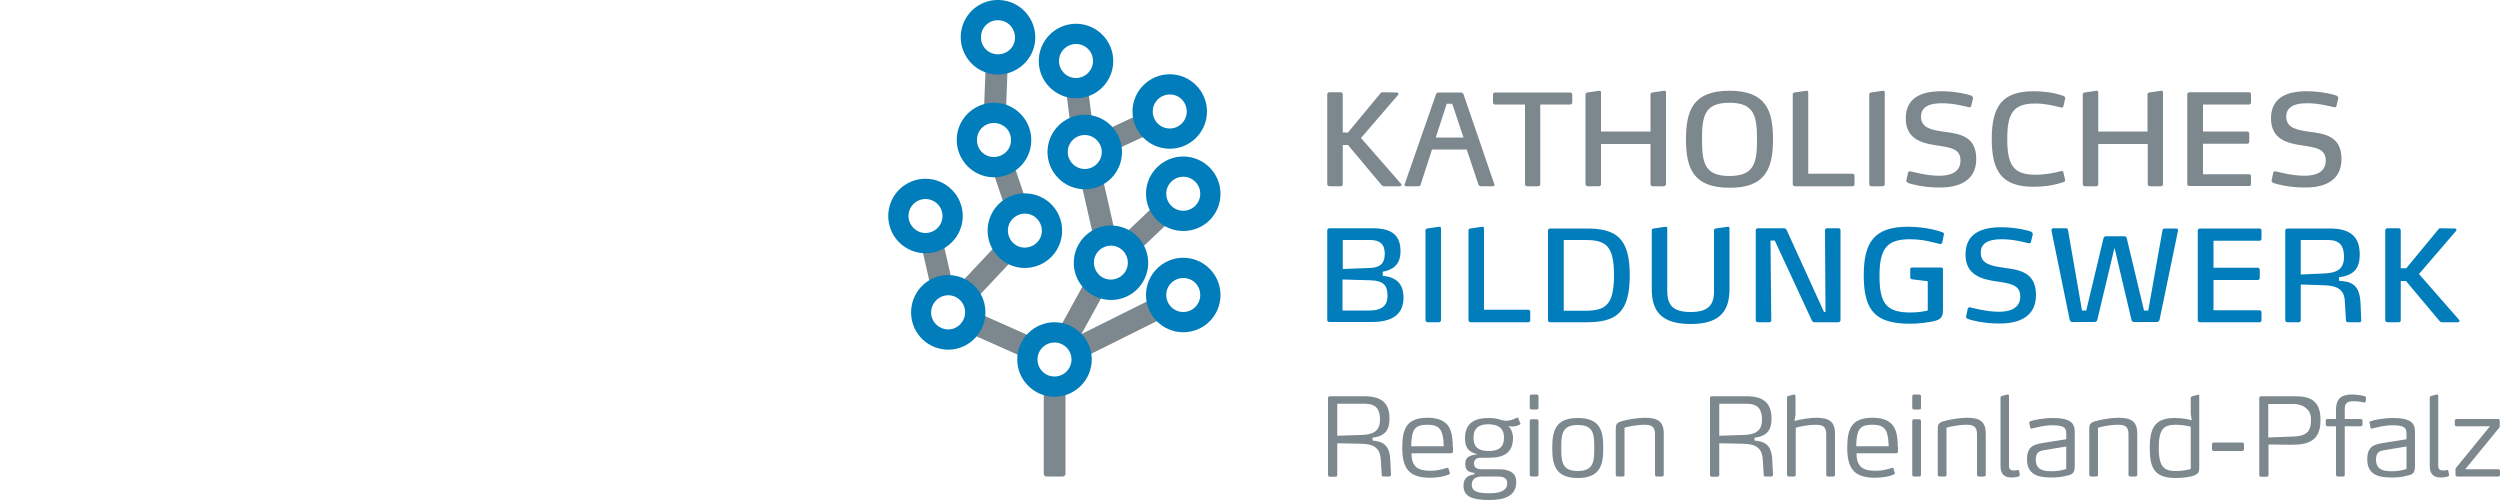 <?xml version="1.0" encoding="utf-8"?>
<!-- Generator: Adobe Illustrator 24.2.1, SVG Export Plug-In . SVG Version: 6.00 Build 0)  -->
<svg version="1.1" id="Ebene_1" xmlns="http://www.w3.org/2000/svg" xmlns:xlink="http://www.w3.org/1999/xlink" x="0px" y="0px"
	 viewBox="0 0 1000 200" style="enable-background:new 0 0 1000 200;" xml:space="preserve">
<style type="text/css">
	.st0{fill:#007DBA;}
	.st1{fill:#7C878E;}
</style>
<path class="st0" d="M561.4,119.1c0-5.9-3.1-8.2-8.3-8.8v-1.6c4.1-0.8,7.1-2.8,7.1-8.2c0-6.2-3.2-9.2-11.2-9.2h-17.2
	c-0.5,0-0.9,0.4-0.9,0.8V128c0,0.5,0.4,0.8,0.9,0.8h16.5C556.7,128.9,561.4,125.9,561.4,119.1L561.4,119.1z M555,118.4
	c0,3.3-1.7,5.8-7.2,5.8H537v-12.4l10.7,0.3C553.5,112.2,555,114.1,555,118.4L555,118.4z M553.9,101.5c0,4.2-2.2,5.6-6.2,5.7
	l-10.6,0.4V96h11C552.1,96,553.9,97.8,553.9,101.5L553.9,101.5z M576.4,128.1V91.4c0-0.4-0.2-0.8-0.7-0.7l-4.8,0.7
	c-0.4,0.1-0.7,0.3-0.7,0.7v36c0,0.4,0.4,0.8,0.9,0.8h4.5C576,128.9,576.4,128.5,576.4,128.1L576.4,128.1z M612.1,128.1v-3.4
	c0-0.5-0.4-0.8-0.8-0.8h-17.7V91.4c0-0.4-0.2-0.8-0.7-0.7l-4.8,0.7c-0.5,0.1-0.7,0.3-0.7,0.7v36c0,0.4,0.4,0.8,0.9,0.8h23
	C611.7,128.9,612.1,128.6,612.1,128.1L612.1,128.1z M651.9,110.1c0-14.9-5.4-18.7-17.3-18.7H620c-0.4,0-0.8,0.4-0.8,0.8v35.9
	c0,0.5,0.4,0.8,0.8,0.8h14.6C646.5,128.9,651.9,125.1,651.9,110.1L651.9,110.1z M645.6,110.1c0,12.2-3.6,14.2-11.7,14.2h-8.4V96h8.4
	C642.1,96,645.6,97.9,645.6,110.1L645.6,110.1z M691.8,115.5V91.4c0-0.4-0.2-0.8-0.7-0.7l-4.8,0.7c-0.4,0.1-0.7,0.3-0.7,0.7v24.6
	c0,5.7-2.8,8.1-9.3,8.1c-7.7,0-9.4-3.2-9.4-8.7V91.4c0-0.4-0.2-0.8-0.7-0.7l-4.8,0.7c-0.4,0.1-0.7,0.3-0.7,0.7v23.6
	c0,9.2,4.3,13.9,15.6,13.9C688.6,129.6,691.8,123.8,691.8,115.5L691.8,115.5z M736.2,128.1v-36c0-0.5-0.3-0.8-0.9-0.8h-4.4
	c-0.5,0-0.9,0.2-0.9,0.8l0.2,32.7h-0.6l-14.9-32.7c-0.2-0.4-0.6-0.8-1-0.8h-10.5c-0.5,0-0.9,0.4-0.9,0.8v36c0,0.4,0.4,0.8,0.9,0.8
	h4.5c0.5,0,0.8-0.3,0.8-0.8l-0.3-31.9h1.7l14.8,31.9c0.2,0.4,0.5,0.8,1,0.8h9.6C735.8,128.9,736.2,128.5,736.2,128.1L736.2,128.1z
	 M777.5,94.1c0.1-0.3,0.1-0.4,0.1-0.4c0-0.5-0.3-0.7-0.9-0.9c-0.8-0.3-6.2-2.1-13.5-2.1c-13.6,0-17.7,6.3-17.7,19.4
	c0,14.3,4.7,19.4,18.7,19.4c2.7,0,7.8-0.5,10.3-1.3c2.4-0.8,2.7-2.1,2.7-4.9v-15.5c0-0.5-0.3-0.8-0.7-0.8h-11.7
	c-0.4,0-0.7,0.3-0.7,0.6v3.5c0,0.3,0.3,0.5,0.6,0.6l6.4,0.8v11.7c-0.7,0.2-3.6,0.8-6.8,0.8c-9.7,0-12.5-3.5-12.5-14.6
	c0-11,2.9-14.7,12.2-14.7c5.6,0,9.7,1.4,11.6,1.8c0.2,0.1,0.4,0.1,0.5,0.1c0.4,0,0.7-0.2,0.8-0.6L777.5,94.1L777.5,94.1z M814.4,118
	c0-9.3-6.9-10.1-12.9-10.9c-4.7-0.7-9.2-1.4-9.2-6s4.4-5.4,8.4-5.4c4.9,0,8.9,1.2,10.8,1.6c0.4,0.1,0.9-0.2,0.9-0.6l0.7-2.9
	c0.1-0.5-0.3-1-0.8-1.2c-1.1-0.4-5.9-1.7-11.8-1.7c-7.5,0-14.3,2.2-14.3,10.9c0,8.6,7.1,10,12.7,10.8c5.2,0.8,9.2,1.3,9.2,6
	c0,4.8-4.2,6.1-8.5,6.1c-5.1,0-10.2-1.5-11.3-1.7c-0.3-0.1-0.4-0.1-0.4-0.1c-0.4,0-0.7,0.2-0.8,0.6l-0.6,2.8
	c-0.1,0.2-0.1,0.3-0.1,0.3c0,0.4,0.3,0.8,0.8,1c1,0.4,6,1.8,12.3,1.8C807.1,129.5,814.4,127,814.4,118L814.4,118z M871.2,92.3
	c0.1-0.6-0.3-0.9-0.6-0.9H866c-0.5,0-0.9,0.1-1,0.7l-5.7,32.1h-1.7l-6.9-28.9c-0.1-0.5-0.5-0.8-1-0.8h-7.3c-0.5,0-0.9,0.4-1,0.8
	l-6.9,28.9h-1.7L827.2,92c-0.1-0.6-0.5-0.7-1-0.7h-5c-0.3,0-0.7,0.4-0.6,1l7.3,35.7c0.1,0.4,0.5,0.8,1,0.8h9c0.5,0,0.9-0.4,1-0.8
	l6.9-28.9l6.8,28.9c0.1,0.4,0.5,0.8,1,0.8h9.2c0.5,0,0.9-0.4,1-0.8L871.2,92.3L871.2,92.3z M904.6,128.1v-3.2c0-0.5-0.4-0.8-0.8-0.8
	h-18.4V112h17.7c0.5,0,0.8-0.4,0.8-0.8v-3.3c0-0.4-0.4-0.8-0.8-0.8h-17.7V96.3h18.4c0.5,0,0.8-0.4,0.8-0.8v-3.3
	c0-0.5-0.4-0.8-0.8-0.8H880c-0.5,0-0.9,0.4-0.9,0.8v35.9c0,0.5,0.4,0.8,0.9,0.8h23.8C904.3,128.9,904.6,128.6,904.6,128.1
	L904.6,128.1z M944.5,128.1l-0.3-7c-0.4-7.6-4-8.5-8.6-8.8v-1.4c6.2-0.8,8.3-3.8,8.3-9.1c0-7.8-4.5-10.4-12.1-10.4H915
	c-0.5,0-0.9,0.4-0.9,0.8v35.9c0,0.4,0.4,0.8,0.9,0.8h4.5c0.5,0,0.8-0.4,0.8-0.8v-14.3l9.2,0.3c5.1,0.1,8.1,1.6,8.4,6l0.5,8.1
	c0.1,0.5,0.3,0.7,0.9,0.7h4.7C944.3,128.9,944.5,128.4,944.5,128.1L944.5,128.1z M937.6,102.8c0,5.3-3.4,6.4-8.2,6.6l-9.1,0.4V96
	h10.9C935.9,96,937.6,98.3,937.6,102.8L937.6,102.8z M983.6,127.9l-16-18.3l14.8-17.2c0.2-0.2,0.2-0.3,0.2-0.4
	c0-0.3-0.3-0.6-0.6-0.6l-5.9-0.1c-0.3,0-0.6,0.2-0.7,0.4l-12.9,15.6h-2.2V92.1c0-0.4-0.4-0.8-0.8-0.8H955c-0.5,0-0.9,0.4-0.9,0.8v36
	c0,0.4,0.4,0.8,0.9,0.8h4.5c0.5,0,0.8-0.3,0.8-0.8v-15.7h2.1l13.5,16.1c0.2,0.2,0.5,0.4,0.8,0.4h6.5c0.3,0,0.6-0.3,0.6-0.6
	C983.8,128.2,983.7,128,983.6,127.9L983.6,127.9z"/>
<path class="st1" d="M560.4,73.5l-16-18.3L559.2,38c0.2-0.2,0.2-0.3,0.2-0.4c0-0.3-0.3-0.6-0.6-0.6l-5.9-0.1c-0.3,0-0.6,0.2-0.7,0.4
	l-13,15.7h-2.1V37.7c0-0.4-0.4-0.8-0.8-0.8h-4.5c-0.5,0-0.9,0.4-0.9,0.8v36c0,0.4,0.4,0.8,0.9,0.8h4.5c0.5,0,0.8-0.3,0.8-0.8V58h2.1
	l13.5,16.1c0.2,0.2,0.5,0.4,0.8,0.4h6.5c0.3,0,0.6-0.3,0.6-0.6C560.6,73.8,560.5,73.6,560.4,73.5L560.4,73.5z M597.7,73.6
	l-12.3-35.9c-0.2-0.4-0.6-0.7-0.9-0.7h-9.2c-0.3,0-0.8,0.3-0.9,0.7l-12.5,35.9c-0.1,0.2-0.1,0.3-0.1,0.3c0,0.4,0.3,0.6,0.7,0.6h4.9
	c0.4,0,0.7-0.2,0.8-0.5l4.6-14.2h13.9l4.7,14.1c0.1,0.3,0.5,0.6,0.9,0.6h4.9c0.4,0,0.6-0.2,0.6-0.6
	C597.8,73.9,597.8,73.8,597.7,73.6L597.7,73.6z M585.4,55h-11.1l4.4-13.5h2.2L585.4,55L585.4,55z M628.9,41.1v-3.3
	c0-0.5-0.4-0.8-0.8-0.8H598c-0.5,0-0.8,0.4-0.8,0.8V41c0,0.5,0.4,0.8,0.8,0.8h12v31.9c0,0.4,0.4,0.8,0.8,0.8h4.5
	c0.5,0,0.8-0.4,0.8-0.8V41.8H628C628.5,41.8,628.9,41.5,628.9,41.1L628.9,41.1z M666.4,73.7V37c0-0.4-0.2-0.8-0.7-0.7l-4.8,0.7
	c-0.4,0.1-0.7,0.3-0.7,0.7v14.9h-19.8V37c0-0.4-0.2-0.8-0.7-0.7l-4.8,0.7c-0.4,0.1-0.7,0.3-0.7,0.7v36c0,0.4,0.4,0.8,0.9,0.8h4.5
	c0.5,0,0.8-0.4,0.8-0.8V57.6h19.8v16.1c0,0.4,0.4,0.8,0.8,0.8h4.5C666,74.5,666.4,74.1,666.4,73.7L666.4,73.7z M709.2,55.7
	c0-11.5-2.8-19.4-17.4-19.4s-17.4,7.9-17.4,19.4s2.8,19.4,17.4,19.4C706.3,75.2,709.2,67.2,709.2,55.7L709.2,55.7z M702.8,55.7
	c0,9.3-1,14.7-11,14.7s-11-5.3-11-14.7c0-9.3,1-14.6,11-14.6C701.7,41.1,702.8,46.4,702.8,55.7L702.8,55.7z M741.8,73.7v-3.4
	c0-0.5-0.4-0.8-0.8-0.8h-17.7V37c0-0.4-0.2-0.8-0.7-0.7l-4.8,0.7c-0.5,0.1-0.7,0.3-0.7,0.7v36c0,0.4,0.4,0.8,0.9,0.8h23
	C741.5,74.5,741.8,74.1,741.8,73.7L741.8,73.7z M753.9,73.7V37c0-0.4-0.2-0.8-0.7-0.7l-4.8,0.7c-0.4,0.1-0.7,0.3-0.7,0.7v36
	c0,0.4,0.4,0.8,0.9,0.8h4.5C753.6,74.5,753.9,74.1,753.9,73.7L753.9,73.7z M790.5,63.6c0-9.3-6.9-10.1-12.9-10.9
	c-4.7-0.7-9.2-1.4-9.2-6s4.4-5.4,8.4-5.4c4.9,0,8.9,1.2,10.8,1.6c0.4,0.1,0.9-0.2,0.9-0.6l0.7-2.9c0.1-0.5-0.3-1-0.8-1.2
	c-1.1-0.4-5.9-1.7-11.8-1.7c-7.5,0-14.3,2.2-14.3,10.9c0,8.6,7.1,10,12.7,10.8c5.2,0.8,9.2,1.3,9.2,6c0,4.8-4.2,6.1-8.5,6.1
	c-5.1,0-10.2-1.5-11.3-1.7c-0.3-0.1-0.4-0.1-0.4-0.1c-0.4,0-0.7,0.2-0.8,0.6l-0.6,2.8c-0.1,0.2-0.1,0.3-0.1,0.3c0,0.4,0.3,0.8,0.8,1
	c1,0.4,6,1.8,12.3,1.8C783.1,75.1,790.5,72.6,790.5,63.6L790.5,63.6z M826,71.8l-0.6-2.7c-0.1-0.5-0.4-0.7-0.7-0.7
	c-0.2,0-0.4,0.1-0.6,0.1c-2,0.6-5.9,1.4-10,1.4c-9.1,0-11.2-4.4-11.2-14.3s2.1-14.2,11.2-14.2c4.1,0,7.9,1,10,1.5
	c0.2,0.1,0.4,0.1,0.6,0.1c0.4,0,0.6-0.1,0.7-0.6l0.6-2.8c0.1-0.3,0.1-0.4,0.1-0.4c0-0.3-0.2-0.6-0.9-0.9c-2.1-0.7-5.8-1.8-11.8-1.8
	c-12.7,0-16.7,6.2-16.7,19.1s4,19.1,16.7,19.1c5.9,0,9.7-1.1,11.8-1.8c0.7-0.2,0.9-0.6,0.9-0.9C826,72.1,826,72,826,71.8L826,71.8z
	 M865.2,73.7V37c0-0.4-0.2-0.8-0.7-0.7l-4.8,0.7c-0.4,0.1-0.7,0.3-0.7,0.7v14.9h-19.7V37c0-0.4-0.2-0.8-0.7-0.7l-4.8,0.7
	c-0.4,0.1-0.7,0.3-0.7,0.7v36c0,0.4,0.4,0.8,0.9,0.8h4.5c0.5,0,0.8-0.4,0.8-0.8V57.6h19.8v16.1c0,0.4,0.4,0.8,0.8,0.8h4.5
	C864.8,74.5,865.2,74.1,865.2,73.7L865.2,73.7z M900.4,73.7v-3.2c0-0.5-0.4-0.8-0.8-0.8h-18.4V57.5h17.7c0.5,0,0.8-0.4,0.8-0.8v-3.3
	c0-0.4-0.4-0.8-0.8-0.8h-17.7V41.8h18.4c0.5,0,0.8-0.4,0.8-0.8v-3.3c0-0.5-0.4-0.8-0.8-0.8h-23.8c-0.5,0-0.9,0.4-0.9,0.8v35.9
	c0,0.5,0.4,0.8,0.9,0.8h23.8C900,74.5,900.4,74.1,900.4,73.7L900.4,73.7z M936.6,63.6c0-9.3-6.9-10.1-12.9-10.9
	c-4.7-0.7-9.2-1.4-9.2-6s4.4-5.4,8.4-5.4c4.9,0,8.9,1.2,10.8,1.6c0.4,0.1,0.9-0.2,0.9-0.6l0.7-2.9c0.1-0.5-0.3-1-0.8-1.2
	c-1.1-0.4-5.9-1.7-11.8-1.7c-7.5,0-14.3,2.2-14.3,10.9c0,8.6,7.1,10,12.7,10.8c5.2,0.8,9.2,1.3,9.2,6c0,4.8-4.2,6.1-8.5,6.1
	c-5.1,0-10.2-1.5-11.3-1.7c-0.3-0.1-0.4-0.1-0.4-0.1c-0.4,0-0.7,0.2-0.8,0.6l-0.6,2.8c-0.1,0.2-0.1,0.3-0.1,0.3c0,0.4,0.3,0.8,0.8,1
	c1,0.4,6,1.8,12.3,1.8C929.3,75.1,936.6,72.6,936.6,63.6L936.6,63.6z"/>
<path class="st1" d="M556.1,183.9c-0.3-6.9-4-7.3-7.1-7.7v-1.1c5.2-0.7,6.8-3.2,6.8-7.7c0-6.6-3.7-8.9-10-8.9h-13.9
	c-0.4,0-0.7,0.3-0.7,0.7V190c0,0.4,0.3,0.7,0.7,0.7h2.3c0.4,0,0.7-0.3,0.7-0.7v-12.7l9.7,0.2c5.2,0.1,7.4,2,7.7,6.1l0.4,6.4
	c0,0.4,0.2,0.6,0.7,0.6h2.3c0.4,0,0.7-0.3,0.7-0.7L556.1,183.9L556.1,183.9z M552,167.9c0,5.2-3.6,6-7.9,6.1l-9.2,0.3v-12.8h11.3
	C550.5,161.6,552,163.8,552,167.9L552,167.9z M581.1,178.7c0-3-0.3-5.7-1.4-7.7c-1.4-2.5-4.1-3.9-8.7-3.9c-8.6,0-10.1,4.7-10.1,12
	c0,8,2.5,12,11.1,12c2.9,0,5.7-0.5,7.5-1.3c0.3-0.1,0.6-0.3,0.4-0.7l-0.5-1.7c-0.1-0.3-0.2-0.3-0.4-0.3c0,0-0.1,0-0.4,0.1
	c-2,0.6-3.6,1.1-6.3,1.1c-3,0-5.2-0.5-6.4-2.1c-0.9-1.1-1.3-2.5-1.3-4.9h16c0.2,0,0.6-0.3,0.6-0.6v-2H581.1z M577.5,178.5h-13
	c0-1.6,0.1-3.3,0.5-4.9c0.7-2.8,2.4-3.7,5.9-3.7s5.2,0.9,6,3.7C577.4,175.2,577.4,176.8,577.5,178.5L577.5,178.5z M608.1,169.3
	l-0.8-2c-0.1-0.2-0.2-0.3-0.3-0.3c0,0-0.1,0-0.3,0.1c-0.6,0.3-1.4,0.7-2.2,0.9c-0.6,0.2-1.3,0.3-2,0.3c-0.6,0-1.1-0.1-1.6-0.2
	c-1.7-0.5-2.7-0.9-5.4-0.9c-5.6,0-9.5,2-9.5,8c0,5,2.5,5.7,4.9,6.5c-3.3,0.5-4.8,1.2-4.8,3.8c0,2.9,1.4,3.3,3.7,3.7v0.5
	c-2.1,0.4-4.4,1.1-4.4,4.5c0,4.4,3.3,5.8,10.5,5.8c6.2,0,10.6-1.8,10.6-7.2c0-3.9-3-5.1-7.1-5.1h-6.6c-1.9,0-3.2-0.5-3.2-2.3
	c0-1.1,0.5-2.3,2.8-2.3h3.2c5.7,0,9.6-1.8,9.6-8c0-2.7-1.5-4.4-1.9-4.7c1,0.2,1,0.2,1.7,0.2c1,0,2.1-0.3,3.1-0.9
	c0.1-0.1,0.2-0.2,0.2-0.3C608.1,169.4,608.1,169.4,608.1,169.3L608.1,169.3z M601.6,175.1c0,4-2.4,5.3-6.1,5.3
	c-3.8,0-6.1-1.3-6.1-5.3c0-4.1,2.4-5.4,6.1-5.4C599.2,169.8,601.6,171.1,601.6,175.1L601.6,175.1z M602.9,193.3c0,3.6-4.4,4-7.1,4
	c-4,0-7.1-0.4-7.1-3.4c0-2.6,2-3.3,4.3-3.3h5.9C600.7,190.6,602.9,190.8,602.9,193.3L602.9,193.3z M615.4,189.9v-21.5
	c0-0.4-0.3-0.7-0.7-0.7h-2.1c-0.4,0-0.7,0.3-0.7,0.7v21.5c0,0.4,0.3,0.7,0.7,0.7h2.1C615.1,190.6,615.4,190.3,615.4,189.9
	L615.4,189.9z M615.4,163.2v-4.7c0-0.4-0.3-0.7-0.7-0.7h-2.1c-0.4,0-0.7,0.3-0.7,0.7v4.7c0,0.3,0.3,0.6,0.7,0.6h2.1
	C615.1,163.8,615.4,163.6,615.4,163.2L615.4,163.2z M641.3,179.2c0-6.6-1-12-10.2-12c-9.1,0-10.2,5.4-10.2,12c0,6.5,1.1,12,10.2,12
	C640.3,191.2,641.3,185.7,641.3,179.2L641.3,179.2z M637.7,179.2c0,5.5-0.3,9.2-6.6,9.2c-6.3,0-6.6-3.7-6.6-9.2s0.3-9.2,6.6-9.2
	C637.5,170,637.7,173.7,637.7,179.2L637.7,179.2z M665.5,189.9v-16.5c0-4.7-2.3-6.3-7.5-6.3c-2.8,0-7.1,0.7-9.4,1.4
	c-2.2,0.7-2.3,1.5-2.3,3.3v18.1c0,0.4,0.3,0.7,0.7,0.7h2.2c0.4,0,0.6-0.3,0.6-0.7v-18.8c0.8-0.3,4.5-1.2,8.1-1.2c3,0,4.1,1,4.1,3.9
	v16.1c0,0.4,0.3,0.7,0.7,0.7h2.1C665.2,190.6,665.5,190.3,665.5,189.9L665.5,189.9z M708.9,183.9c-0.3-6.9-4-7.3-7.1-7.7v-1.1
	c5.2-0.7,6.8-3.2,6.8-7.7c0-6.6-3.7-8.9-10-8.9h-13.9c-0.4,0-0.7,0.3-0.7,0.7V190c0,0.4,0.3,0.7,0.7,0.7h2.3c0.4,0,0.7-0.3,0.7-0.7
	v-12.7l9.7,0.2c5.2,0.1,7.4,2,7.7,6.1l0.4,6.4c0,0.4,0.2,0.6,0.7,0.6h2.3c0.4,0,0.7-0.3,0.7-0.7L708.9,183.9L708.9,183.9z
	 M704.8,167.9c0,5.2-3.6,6-7.9,6.1l-9.2,0.3v-12.8H699C703.2,161.6,704.8,163.8,704.8,167.9L704.8,167.9z M734,189.9v-16.5
	c0-4.7-2.3-6.3-7.5-6.3c-2.5,0-6.3,0.6-8.7,1.3l0.4-2.5v-7.5c0-0.3-0.3-0.7-0.6-0.6l-2.3,0.6c-0.3,0.1-0.5,0.3-0.5,0.6v30.9
	c0,0.4,0.3,0.7,0.7,0.7h2.2c0.4,0,0.6-0.3,0.6-0.7v-18.8c0.8-0.3,4.5-1.2,8.1-1.2c3,0,4.1,1,4.1,3.9v16.1c0,0.4,0.3,0.7,0.7,0.7h2.1
	C733.8,190.6,734,190.3,734,189.9L734,189.9z M759.1,178.7c0-3-0.3-5.7-1.4-7.7c-1.4-2.5-4.1-3.9-8.7-3.9c-8.6,0-10.1,4.7-10.1,12
	c0,8,2.5,12,11.1,12c2.9,0,5.7-0.5,7.5-1.3c0.3-0.1,0.6-0.3,0.4-0.7l-0.5-1.7c-0.1-0.3-0.2-0.3-0.4-0.3c0,0-0.1,0-0.4,0.1
	c-2,0.6-3.6,1.1-6.3,1.1c-3,0-5.2-0.5-6.4-2.1c-0.9-1.1-1.3-2.5-1.3-4.9h16c0.2,0,0.6-0.3,0.6-0.6v-2H759.1z M755.5,178.5h-13
	c0-1.6,0.1-3.3,0.5-4.9c0.7-2.8,2.4-3.7,5.9-3.7s5.2,0.9,6,3.7C755.3,175.2,755.4,176.8,755.5,178.5L755.5,178.5z M768.4,189.9
	v-21.5c0-0.4-0.3-0.7-0.7-0.7h-2.1c-0.4,0-0.7,0.3-0.7,0.7v21.5c0,0.4,0.3,0.7,0.7,0.7h2.1C768.1,190.6,768.4,190.3,768.4,189.9
	L768.4,189.9z M768.4,163.2v-4.7c0-0.4-0.3-0.7-0.7-0.7h-2.1c-0.4,0-0.7,0.3-0.7,0.7v4.7c0,0.3,0.3,0.6,0.7,0.6h2.1
	C768.1,163.8,768.4,163.6,768.4,163.2L768.4,163.2z M794.3,189.9v-16.5c0-4.7-2.3-6.3-7.5-6.3c-2.8,0-7.1,0.7-9.4,1.4
	c-2.2,0.7-2.3,1.5-2.3,3.3v18.1c0,0.4,0.3,0.7,0.7,0.7h2.2c0.4,0,0.6-0.3,0.6-0.7v-18.8c0.8-0.3,4.5-1.2,8.1-1.2c3,0,4.1,1,4.1,3.9
	v16.1c0,0.4,0.3,0.7,0.7,0.7h2.1C794,190.6,794.3,190.3,794.3,189.9L794.3,189.9z M807.9,189.8l-0.3-1.5c0-0.3-0.2-0.3-0.3-0.3h-0.2
	c-0.3,0.1-0.9,0.2-1.5,0.2c-0.9,0-2-0.2-2-1.8v-28.1c0-0.3-0.3-0.6-0.6-0.5l-2.3,0.6c-0.3,0.1-0.5,0.3-0.5,0.7v27.4
	c0,3.2,1.7,4.5,4.3,4.5c1.6,0,2.6-0.3,3.1-0.5c0.2-0.1,0.3-0.1,0.3-0.4C807.9,190,807.9,190,807.9,189.8L807.9,189.8z M829.9,186.1
	v-12.5c0-2,0-4.1-2.3-5.3c-1.3-0.7-3.3-1.1-6.4-1.1c-4,0-7.7,0.8-9.1,1.3c-0.1,0-0.5,0.2-0.4,0.6l0.4,2c0.1,0.3,0.3,0.4,0.7,0.3
	c1.8-0.4,4.7-1.3,8.1-1.3c1.9,0,3.1,0.2,4,0.5c1.5,0.6,1.6,1.7,1.6,3.1v2l-8.2,1.3c-4.4,0.7-7.5,1.1-7.5,6.8c0,7,6.2,7.2,10,7.2
	c2.3,0,4.4-0.3,5.7-0.7C829.3,189.8,829.9,189.1,829.9,186.1L829.9,186.1z M826.5,187.6c-1.8,0.6-3.9,0.9-5.8,0.9
	c-2.9,0-6.4-0.3-6.4-4.7c0-3.2,1.8-3.5,3.7-3.8l8.5-1.4V187.6L826.5,187.6z M854.9,189.9v-16.5c0-4.7-2.3-6.3-7.5-6.3
	c-2.8,0-7.1,0.7-9.4,1.4c-2.2,0.7-2.3,1.5-2.3,3.3v18.1c0,0.4,0.3,0.7,0.7,0.7h2.2c0.4,0,0.6-0.3,0.6-0.7v-18.8
	c0.8-0.3,4.5-1.2,8.1-1.2c3,0,4.1,1,4.1,3.9v16.1c0,0.4,0.3,0.7,0.7,0.7h2.1C854.7,190.6,854.9,190.3,854.9,189.9L854.9,189.9z
	 M879.7,186.9v-28.5c0-0.3-0.1-0.7-0.5-0.5l-2.3,0.6c-0.3,0.1-0.6,0.2-0.6,0.6v6.5l0.4,2.5c-1.5-0.4-3.7-0.9-6.7-0.9
	c-7.8,0-10.1,3.6-10.1,12c0,8.2,2,12,10.4,12c3.2,0,4.9-0.4,6.4-0.7C879.7,189.7,879.7,188.5,879.7,186.9L879.7,186.9z M876.3,187.6
	c-0.5,0.2-3,0.8-5.8,0.8c-4.4,0-7-1-7-9.2c0-7.8,2.1-9.3,6.9-9.3c2.8,0,5.3,0.6,5.9,0.8L876.3,187.6L876.3,187.6z M897.6,179.7v-2
	c0-0.4-0.3-0.7-0.7-0.7h-11.4c-0.4,0-0.7,0.3-0.7,0.7v2c0,0.4,0.3,0.7,0.7,0.7h11.4C897.3,180.3,897.6,180.1,897.6,179.7
	L897.6,179.7z M928.2,168c0-3.5-0.8-5.7-2.2-7.1c-1.9-2-4.9-2.4-7.9-2.4h-13.7c-0.4,0-0.7,0.3-0.7,0.7V190c0,0.4,0.3,0.7,0.7,0.7
	h2.3c0.4,0,0.7-0.3,0.7-0.7v-12.2c8.1,0.1,8.6,0.1,9.3,0.1c3.2,0,6.9-0.3,9.2-2.6C927.8,173.3,928.2,170.5,928.2,168L928.2,168z
	 M924.4,168c0,2.6-0.6,4.2-1.7,5.1c-1.7,1.5-4.5,1.5-8,1.6l-7.4,0.3v-13.4h10c2.3,0,4.2,0.7,5.5,2
	C923.8,164.5,924.4,165.6,924.4,168L924.4,168z M946.4,159.1c0-0.3-0.2-0.5-0.5-0.6c-1-0.3-2.9-0.7-5.2-0.7c-4.3,0-6.3,1.9-6.3,6
	v3.8H931c-0.4,0-0.7,0.3-0.7,0.7v1.5c0,0.4,0.3,0.7,0.7,0.7h3.4v19.4c0,0.4,0.3,0.7,0.7,0.7h2.2c0.4,0,0.6-0.3,0.6-0.7v-19.4h6.4
	c0.4,0,0.7-0.3,0.7-0.7v-1.5c0-0.4-0.3-0.7-0.7-0.7h-6.4v-4.2c0-1.2,0.3-1.9,0.9-2.3c0.6-0.5,1.5-0.6,2.7-0.6c1.7,0,3.3,0.3,4.2,0.5
	c0.3,0,0.6-0.1,0.6-0.5L946.4,159.1L946.4,159.1z M966,186.1v-12.5c0-2,0-4.1-2.3-5.3c-1.3-0.7-3.3-1.1-6.4-1.1
	c-4,0-7.7,0.8-9.1,1.3c-0.1,0-0.5,0.2-0.4,0.6l0.4,2c0.1,0.3,0.3,0.4,0.7,0.3c1.8-0.4,4.7-1.3,8.1-1.3c1.9,0,3.1,0.2,4,0.5
	c1.5,0.6,1.6,1.7,1.6,3.1v2l-8.2,1.3c-4.4,0.7-7.5,1.1-7.5,6.8c0,7,6.2,7.2,10,7.2c2.3,0,4.4-0.3,5.7-0.7
	C965.4,189.8,966,189.1,966,186.1L966,186.1z M962.6,187.6c-1.8,0.6-3.9,0.9-5.8,0.9c-2.9,0-6.4-0.3-6.4-4.7c0-3.2,1.8-3.5,3.7-3.8
	l8.5-1.4V187.6L962.6,187.6z M979.6,189.8l-0.3-1.5c0-0.3-0.2-0.3-0.3-0.3h-0.2c-0.3,0.1-0.9,0.2-1.5,0.2c-0.9,0-2-0.2-2-1.8v-28.1
	c0-0.3-0.3-0.6-0.6-0.5l-2.3,0.6c-0.3,0.1-0.5,0.3-0.5,0.7v27.4c0,3.2,1.7,4.5,4.3,4.5c1.6,0,2.6-0.3,3.1-0.5
	c0.2-0.1,0.3-0.1,0.3-0.4C979.7,190,979.7,190,979.6,189.8L979.6,189.8z M1000,189.9v-1.5c0-0.4-0.3-0.7-0.7-0.7h-13.2l13.5-16.5
	c0.3-0.3,0.3-0.6,0.3-0.8v-2.1c0-0.4-0.3-0.7-0.7-0.7h-16.6c-0.4,0-0.7,0.3-0.7,0.7v1.5c0,0.4,0.3,0.7,0.7,0.7H996l-13.4,16.4
	c-0.3,0.3-0.4,0.5-0.4,0.9v2.1c0,0.4,0.3,0.7,0.7,0.7h16.4C999.7,190.6,1000,190.3,1000,189.9L1000,189.9z"/>
<g>
	<path class="st1" d="M426.2,189.5c0,0.6-0.5,1.1-1.1,1.1h-6.5c-0.6,0-1.1-0.5-1.1-1.1v-33.6c0-0.6,0.5-1.1,1.1-1.1h6.5
		c0.6,0,1.1,0.5,1.1,1.1V189.5z"/>
	
		<rect x="429.3" y="126" transform="matrix(0.895 -0.446 0.446 0.895 -11.041 213.918)" class="st1" width="38.8" height="8.8"/>
	
		<rect x="420.1" y="119.9" transform="matrix(0.482 -0.876 0.876 0.482 115.239 443.405)" class="st1" width="24.8" height="8.8"/>
	
		<rect x="396.8" y="120.9" transform="matrix(0.407 -0.914 0.914 0.407 114.975 446.397)" class="st1" width="8.8" height="27.5"/>
	
		<rect x="370.6" y="98.1" transform="matrix(0.975 -0.223 0.223 0.975 -14.46 86.244)" class="st1" width="8.8" height="18.2"/>
	
		<rect x="380.5" y="105" transform="matrix(0.685 -0.728 0.728 0.685 44.342 321.313)" class="st1" width="26.7" height="8.8"/>
	
		<rect x="448.3" y="86.9" transform="matrix(0.725 -0.688 0.688 0.725 63.124 340.809)" class="st1" width="20.7" height="8.8"/>
	<rect x="435.2" y="71.2" transform="matrix(0.975 -0.222 0.222 0.975 -7.762 99.88)" class="st1" width="8.8" height="26.4"/>
	
		<rect x="399.3" y="64.6" transform="matrix(0.947 -0.321 0.321 0.947 -2.353 133.68)" class="st1" width="8.8" height="18.7"/>
	<rect x="443" y="49" transform="matrix(0.907 -0.421 0.421 0.907 19.323 194.336)" class="st1" width="13.7" height="8.8"/>
	<rect x="427.6" y="38" transform="matrix(0.992 -0.126 0.126 0.992 -2.218 54.877)" class="st1" width="8.8" height="13.9"/>
	
		<rect x="389" y="30.1" transform="matrix(3.839334e-02 -0.999 0.999 3.839334e-02 348.595 431.274)" class="st1" width="18.7" height="8.8"/>
	<path class="st0" d="M448.8,60.8c0-8.2-6.7-14.9-14.9-14.9c-8.2,0-14.9,6.7-14.9,14.9s6.7,14.9,14.9,14.9
		C442.1,75.7,448.8,69.1,448.8,60.8L448.8,60.8z M440.7,60.8c0,3.8-3.1,6.8-6.8,6.8c-3.7,0-6.8-3.1-6.8-6.8c0-3.8,3.1-6.8,6.8-6.8
		C437.6,54,440.7,57.1,440.7,60.8L440.7,60.8z"/>
	<path class="st0" d="M488.2,118c0-8.2-6.7-14.9-14.9-14.9s-14.9,6.7-14.9,14.9s6.7,14.9,14.9,14.9
		C481.6,132.9,488.2,126.2,488.2,118L488.2,118z M480.1,118c0,3.8-3.1,6.8-6.8,6.8c-3.8,0-6.8-3.1-6.8-6.8c0-3.8,3.1-6.8,6.8-6.8
		C477.1,111.2,480.1,114.2,480.1,118L480.1,118z"/>
	<path class="st0" d="M488.2,77.5c0-8.2-6.7-14.9-14.9-14.9s-14.9,6.7-14.9,14.9s6.7,14.9,14.9,14.9
		C481.6,92.4,488.2,85.8,488.2,77.5L488.2,77.5z M480.1,77.5c0,3.8-3.1,6.8-6.8,6.8c-3.8,0-6.8-3.1-6.8-6.8c0-3.8,3.1-6.8,6.8-6.8
		C477.1,70.7,480.1,73.8,480.1,77.5L480.1,77.5z"/>
	<path class="st0" d="M445.3,24.4c0-8.2-6.7-14.9-14.9-14.9c-8.2,0-14.9,6.7-14.9,14.9s6.7,14.9,14.9,14.9
		C438.7,39.3,445.3,32.6,445.3,24.4L445.3,24.4z M437.2,24.4c0,3.8-3.1,6.8-6.8,6.8c-3.8,0-6.8-3.1-6.8-6.8c0-3.8,3.1-6.8,6.8-6.8
		C434.2,17.6,437.2,20.6,437.2,24.4L437.2,24.4z"/>
	<path class="st0" d="M482.8,44.6c0-8.2-6.7-14.9-14.9-14.9c-8.2,0-14.9,6.7-14.9,14.9s6.7,14.9,14.9,14.9
		C476.1,59.5,482.8,52.8,482.8,44.6L482.8,44.6z M474.7,44.6c0,3.8-3.1,6.8-6.8,6.8c-3.8,0-6.8-3.1-6.8-6.8c0-3.8,3.1-6.8,6.8-6.8
		C471.6,37.7,474.7,40.8,474.7,44.6L474.7,44.6z"/>
	<path class="st0" d="M436.7,143.8c0-8.2-6.7-14.9-14.9-14.9s-14.9,6.7-14.9,14.9s6.7,14.9,14.9,14.9S436.7,152,436.7,143.8
		L436.7,143.8z M428.6,143.8c0,3.8-3.1,6.8-6.8,6.8c-3.8,0-6.8-3.1-6.8-6.8c0-3.8,3.1-6.8,6.8-6.8S428.6,140,428.6,143.8
		L428.6,143.8z"/>
	<path class="st0" d="M452,92.3c-7.1-4.2-16.2-1.9-20.4,5.2c-4.2,7.1-1.9,16.2,5.2,20.4c7.1,4.2,16.2,1.9,20.4-5.2
		C461.4,105.6,459,96.5,452,92.3L452,92.3z M447.8,99.2c3.2,1.9,4.3,6.1,2.4,9.3c-1.9,3.2-6.1,4.3-9.3,2.4c-3.2-1.9-4.3-6.1-2.4-9.3
		C440.4,98.4,444.6,97.3,447.8,99.2L447.8,99.2z"/>
	<path class="st0" d="M385.1,86.4c0-8.2-6.7-14.9-14.9-14.9c-8.2,0-14.9,6.6-14.9,14.9s6.7,14.9,14.9,14.9
		C378.4,101.3,385.1,94.6,385.1,86.4L385.1,86.4z M377,86.4c0,3.8-3.1,6.8-6.8,6.8c-3.7,0-6.8-3.1-6.8-6.8c0-3.8,3.1-6.8,6.8-6.8
		C373.9,79.6,377,82.6,377,86.4L377,86.4z"/>
	<path class="st0" d="M420.8,102.5c5.6-6,5.4-15.4-0.6-21.1c-6-5.6-15.4-5.4-21.1,0.6c-5.6,6-5.4,15.4,0.6,21.1
		C405.7,108.8,415.1,108.5,420.8,102.5L420.8,102.5z M414.9,96.9c-2.6,2.7-6.9,2.9-9.6,0.3s-2.9-6.9-0.3-9.6
		c2.6-2.7,6.9-2.9,9.6-0.3C417.3,89.9,417.5,94.2,414.9,96.9L414.9,96.9z"/>
	<path class="st0" d="M393.8,121.6c-1.8-8-9.8-13-17.8-11.2s-13,9.8-11.2,17.9c1.8,8,9.8,13,17.8,11.2
		C390.6,137.6,395.6,129.6,393.8,121.6L393.8,121.6z M385.9,123.4c0.8,3.7-1.5,7.3-5.1,8.2c-3.7,0.8-7.3-1.5-8.2-5.1
		c-0.8-3.7,1.5-7.3,5.1-8.2C381.4,117.4,385,119.7,385.9,123.4L385.9,123.4z"/>
	<path class="st0" d="M414.1,15.5C414.4,7.3,408,0.3,399.7,0c-8.2-0.3-15.1,6.1-15.4,14.3s6.1,15.2,14.3,15.5
		C406.8,30.1,413.8,23.7,414.1,15.5L414.1,15.5z M406,15.2c-0.1,3.8-3.3,6.7-7.1,6.5c-3.8-0.1-6.7-3.3-6.5-7.1
		c0.1-3.8,3.3-6.7,7.1-6.5C403.2,8.2,406.1,11.4,406,15.2L406,15.2z"/>
	<path class="st0" d="M412.5,56.6c0.3-8.2-6.1-15.2-14.3-15.5c-8.2-0.3-15.2,6.1-15.5,14.3c-0.3,8.2,6.1,15.2,14.3,15.5
		C405.3,71.2,412.2,64.8,412.5,56.6L412.5,56.6z M404.4,56.3c-0.1,3.7-3.3,6.6-7.1,6.5c-3.8-0.1-6.7-3.3-6.5-7.1
		c0.1-3.8,3.3-6.7,7.1-6.5C401.7,49.4,404.6,52.5,404.4,56.3L404.4,56.3z"/>
</g>
</svg>
